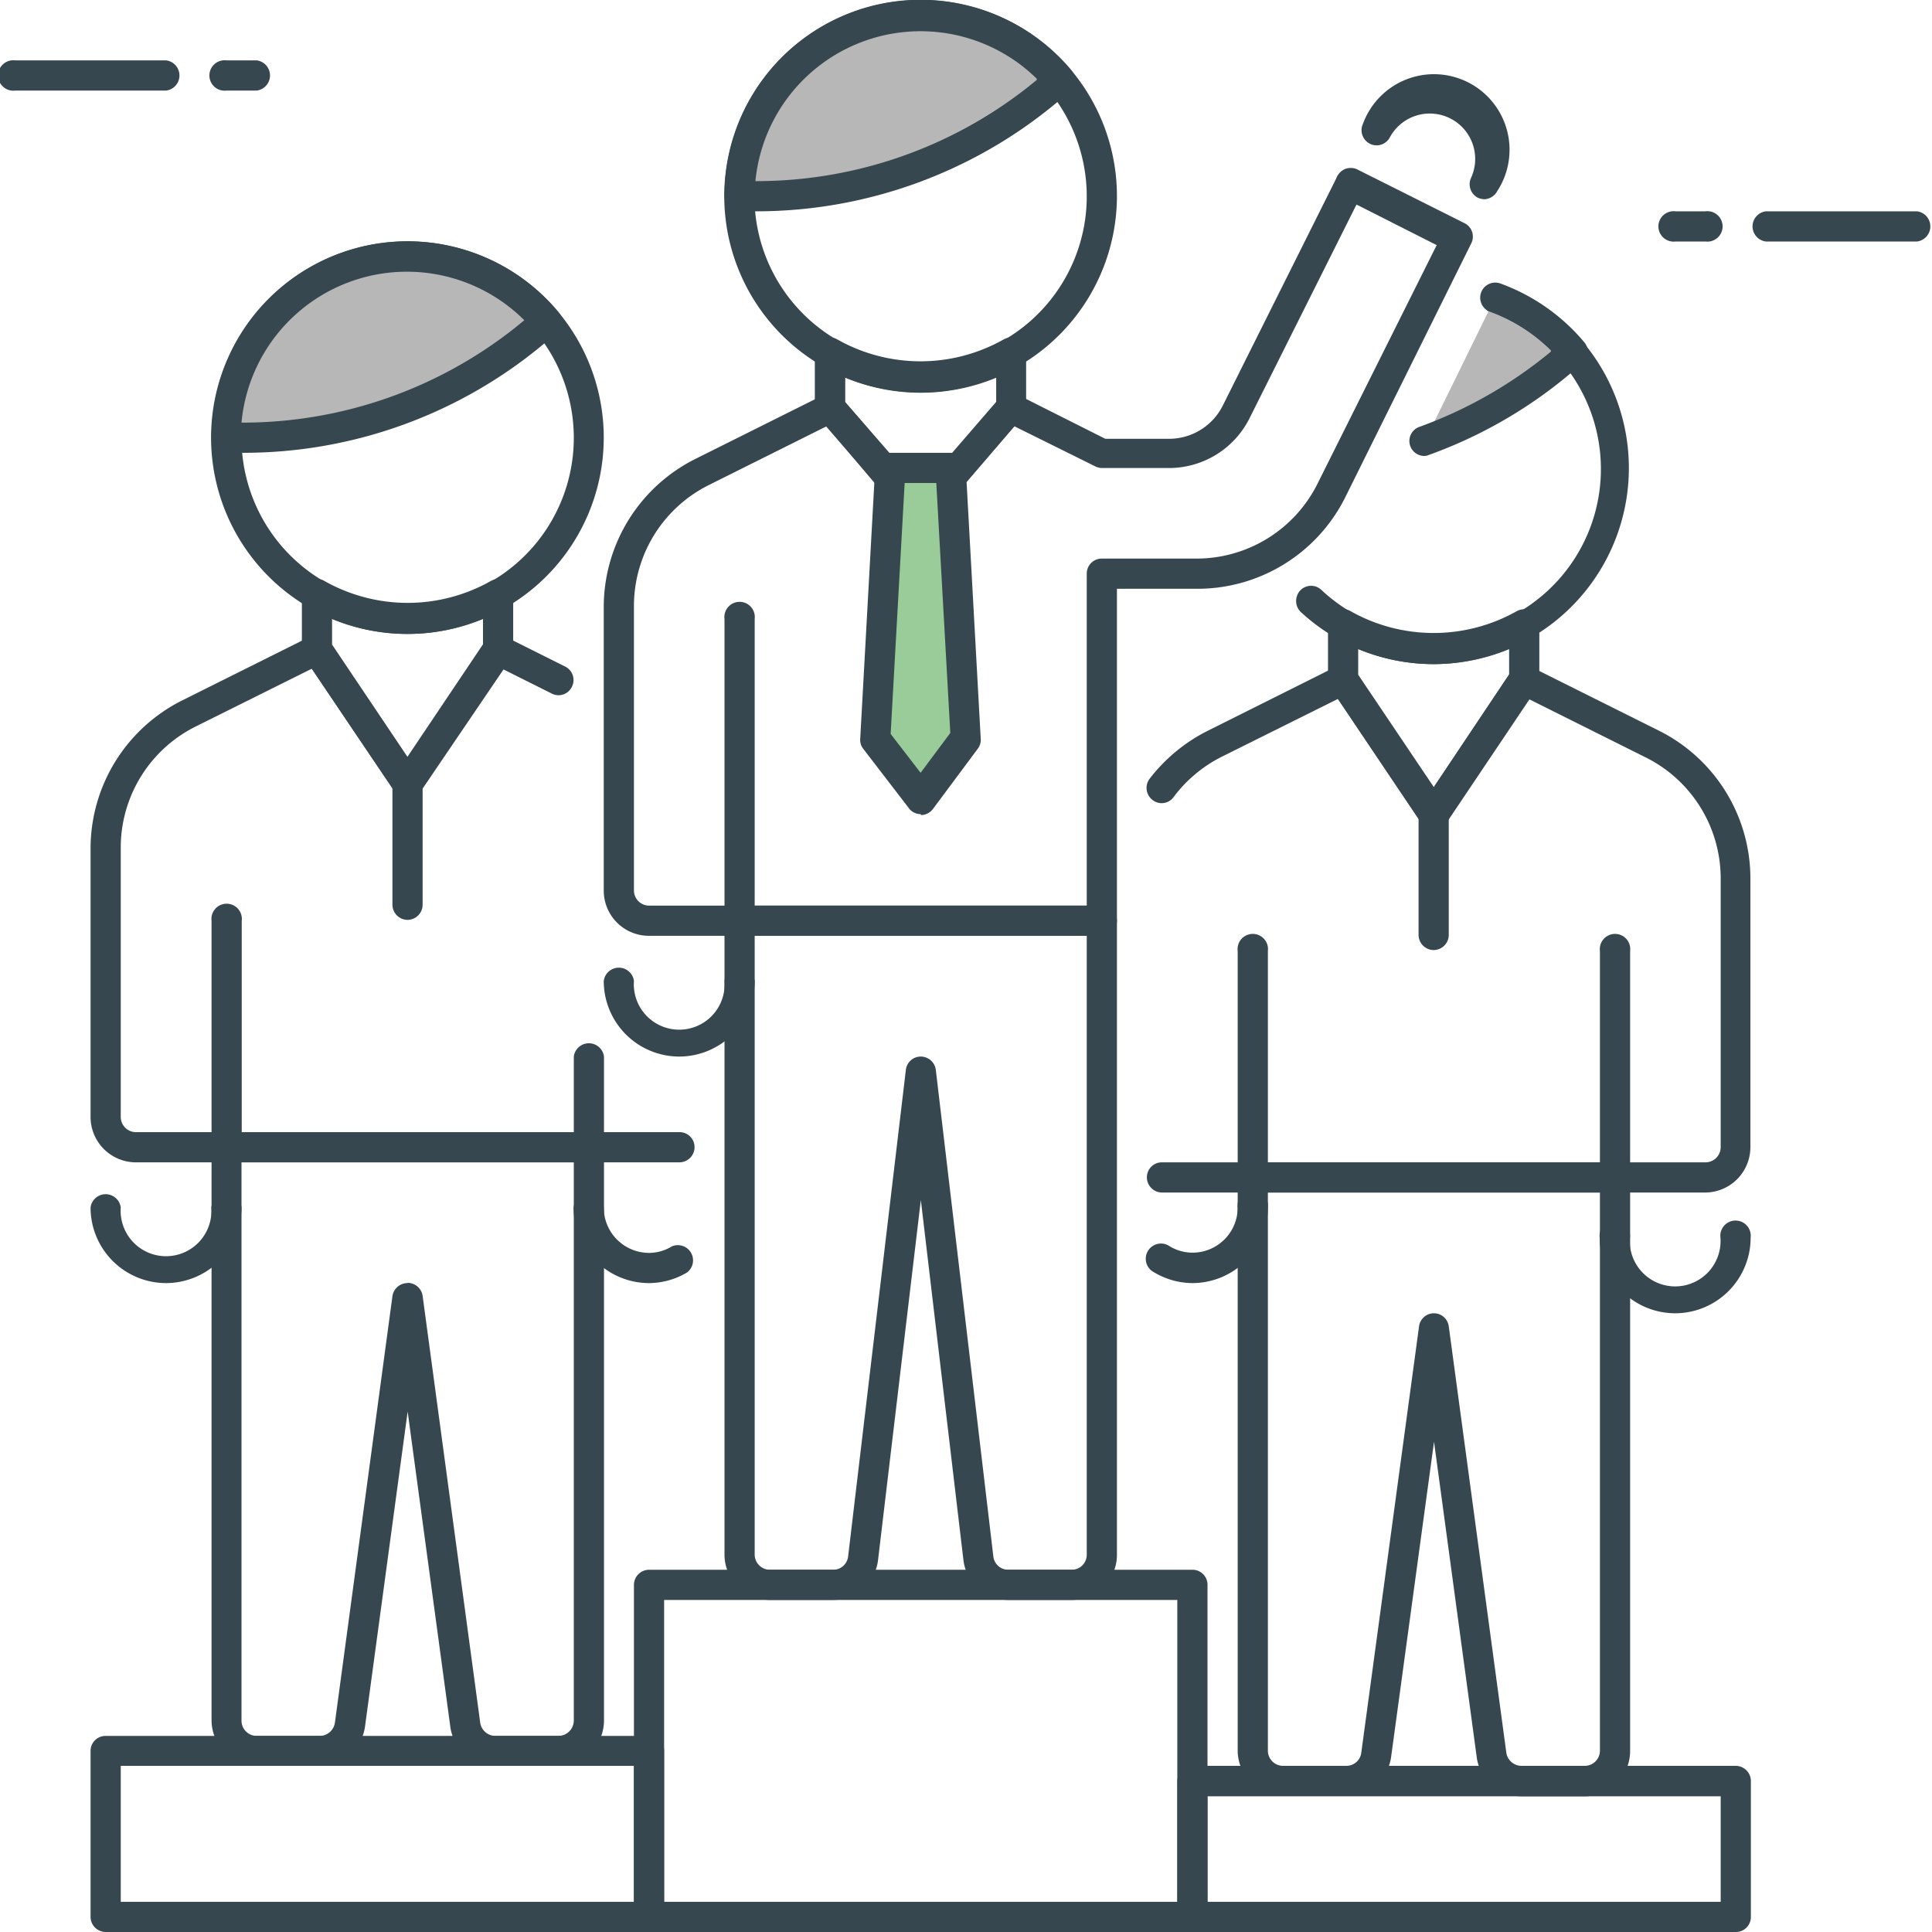 <svg xmlns="http://www.w3.org/2000/svg" viewBox="0 0 80 80" width="80" height="80"><defs><style>.cls-1{fill:#37474f;}.cls-2{fill:#b7b7b7;}.cls-3{fill:#9c9;}</style></defs><g id="Capa_2" data-name="Capa 2"><g id="Capa_1-2" data-name="Capa 1"><path class="cls-1" d="M6.88,3.75H.63a.63.63,0,1,1,0-1.25H6.88a.63.63,0,0,1,0,1.25Z"/><path class="cls-1" d="M10.63,3.75H9.38a.63.63,0,1,1,0-1.25h1.25a.63.63,0,0,1,0,1.25Z"/><path class="cls-1" d="M79.38,10H73.12a.63.63,0,0,1,0-1.25h6.26a.63.63,0,0,1,0,1.25Z"/><path class="cls-1" d="M70.62,10H69.38a.63.63,0,1,1,0-1.25h1.24a.63.63,0,1,1,0,1.25Z"/><path class="cls-1" d="M49.38,80H26.88a.63.63,0,0,1-.63-.62V65.62a.63.63,0,0,1,.63-.62h22.5a.62.62,0,0,1,.62.62V79.38A.62.62,0,0,1,49.38,80ZM27.5,78.75H48.75V66.25H27.5Z"/><path class="cls-1" d="M26.88,80H4.38a.63.63,0,0,1-.63-.62V72.5a.62.62,0,0,1,.63-.62h22.5a.62.62,0,0,1,.62.62v6.88A.62.62,0,0,1,26.88,80ZM5,78.75H26.25V73.12H5Z"/><path class="cls-1" d="M71.88,80H49.38a.63.63,0,0,1-.63-.62V73.75a.63.63,0,0,1,.63-.63h22.5a.63.63,0,0,1,.62.63v5.63A.62.62,0,0,1,71.88,80ZM50,78.75H71.25V74.38H50Z"/><path class="cls-1" d="M38.13,16.25a8.13,8.13,0,1,1,8.12-8.13A8.14,8.14,0,0,1,38.13,16.25Zm0-15A6.88,6.88,0,1,0,45,8.12,6.88,6.88,0,0,0,38.13,1.25Z"/><path class="cls-2" d="M43.33,3.79l.56-.47a7.5,7.5,0,0,0-13.26,4.8h.71A18.76,18.76,0,0,0,43.33,3.79Z"/><path class="cls-1" d="M31.34,8.75h-.71A.63.63,0,0,1,30,8.12a8.13,8.13,0,0,1,14.37-5.2.7.7,0,0,1,.14.46.61.61,0,0,1-.23.42l-.55.47A19.43,19.43,0,0,1,31.34,8.75ZM31.28,7.5h.06A18.18,18.18,0,0,0,42.93,3.31h0l0-.05A6.87,6.87,0,0,0,31.28,7.5Z"/><path class="cls-1" d="M38.12,21.84a.62.62,0,0,1-.47-.22l-3.76-4.33a.66.66,0,0,1-.15-.41V14.61a.65.65,0,0,1,.31-.55.62.62,0,0,1,.63,0,7,7,0,0,0,6.87,0,.64.64,0,0,1,.63,0,.63.63,0,0,1,.31.54v2.25a.63.63,0,0,1-.15.41L38.6,21.62a.68.68,0,0,1-.48.22ZM35,16.65l3.13,3.6,3.12-3.61v-1a8.16,8.16,0,0,1-6.25,0Z"/><path class="cls-1" d="M44.38,66.25H41.75a1.87,1.87,0,0,1-1.86-1.68L38.13,49.69,36.36,64.58a1.87,1.87,0,0,1-1.86,1.67H31.88A1.88,1.88,0,0,1,30,64.38V38.13a.63.63,0,0,1,.63-.63h15a.63.63,0,0,1,.62.63V64.38A1.87,1.87,0,0,1,44.38,66.25Zm-6.25-22.5h0a.63.63,0,0,1,.62.55l2.38,20.13a.62.62,0,0,0,.62.57h2.63a.62.62,0,0,0,.62-.62V38.75H31.25V64.38a.63.63,0,0,0,.63.62H34.5a.62.62,0,0,0,.62-.56L37.51,44.3A.62.62,0,0,1,38.13,43.75Z"/><path class="cls-1" d="M61.48,8.25a.71.71,0,0,1-.28-.06.63.63,0,0,1-.28-.84,1.88,1.88,0,0,0-3.36-1.68.62.62,0,0,1-.84.28.63.63,0,0,1-.28-.83A3.13,3.13,0,1,1,62,7.91.64.64,0,0,1,61.48,8.25Z"/><path class="cls-1" d="M45.62,38.75H26.87A1.87,1.87,0,0,1,25,36.88V25.11A6.86,6.86,0,0,1,28.8,19l5.31-2.65a.62.62,0,0,1,.75.15l3.27,3.79,3.28-3.78a.64.64,0,0,1,.76-.15l3.6,1.81H48.4a2.49,2.49,0,0,0,2.24-1.39l4.69-9.39A.68.68,0,0,1,55.69,7a.66.66,0,0,1,.48,0l4.47,2.24a.62.62,0,0,1,.28.84L55.71,20.58a6.84,6.84,0,0,1-6.15,3.8H46.25V38.13A.63.63,0,0,1,45.62,38.75ZM34.23,17.65l-4.87,2.43a5.6,5.6,0,0,0-3.11,5V36.87a.63.63,0,0,0,.63.63H45V23.75a.62.62,0,0,1,.62-.62h3.94a5.6,5.6,0,0,0,5-3.11l4.93-9.87L56.17,8.47,51.75,17.3a3.73,3.73,0,0,1-3.35,2.08H45.62a.64.64,0,0,1-.27-.07L42,17.65l-3.44,4a.62.62,0,0,1-.47.22h0a.62.62,0,0,1-.48-.22Z"/><polygon class="cls-3" points="39.99 30.59 38.13 33.09 36.24 30.59 36.87 19.34 39.37 19.34 39.99 30.59"/><path class="cls-1" d="M38.13,33.71a.6.6,0,0,1-.5-.25L35.74,31a.6.6,0,0,1-.12-.41l.62-11.25a.62.62,0,0,1,.62-.59h2.5a.63.63,0,0,1,.63.59l.62,11.25a.6.6,0,0,1-.12.41l-1.86,2.5a.63.63,0,0,1-.5.25Zm-1.25-3.32L38.12,32l1.23-1.65L38.77,20H37.46Z"/><path class="cls-1" d="M30.63,38.75a.63.63,0,0,1-.63-.62V25.63a.63.63,0,1,1,1.25,0v12.5A.62.62,0,0,1,30.63,38.75Z"/><path class="cls-1" d="M28.13,43.75A3.13,3.13,0,0,1,25,40.62a.63.63,0,0,1,1.25,0,1.88,1.88,0,1,0,3.75,0,.63.63,0,0,1,1.25,0A3.13,3.13,0,0,1,28.13,43.75Z"/><path class="cls-1" d="M16.88,26.25A8.13,8.13,0,1,1,25,18.12,8.13,8.13,0,0,1,16.88,26.25Zm0-15a6.88,6.88,0,1,0,6.88,6.87A6.88,6.88,0,0,0,16.88,11.25Z"/><path class="cls-2" d="M22.08,13.79l.56-.47a7.5,7.5,0,0,0-13.26,4.8h.71A18.76,18.76,0,0,0,22.08,13.79Z"/><path class="cls-1" d="M10.09,18.75H9.38a.63.63,0,0,1-.62-.63,8.12,8.12,0,0,1,14.36-5.2.59.59,0,0,1,.14.46.57.57,0,0,1-.22.42l-.56.47A19.39,19.39,0,0,1,10.09,18.75ZM10,17.5h.06a18.18,18.18,0,0,0,11.59-4.19h0l.06-.05A6.88,6.88,0,0,0,10,17.5Z"/><path class="cls-1" d="M16.88,33.09a.63.63,0,0,1-.52-.28L12.6,27.23a.6.6,0,0,1-.1-.35V24.61a.63.63,0,0,1,.32-.55.6.6,0,0,1,.62,0,7,7,0,0,0,6.88,0,.62.62,0,0,1,.93.54v2.25a.63.63,0,0,1-.11.35l-3.75,5.59a.62.62,0,0,1-.51.28Zm-3.13-6.4,3.12,4.65L20,26.68V25.63a8.2,8.2,0,0,1-6.25,0Z"/><path class="cls-1" d="M28.13,48.13H5.63a1.88,1.88,0,0,1-1.88-1.88V35.11A6.86,6.86,0,0,1,7.55,29l5.29-2.64a.63.63,0,0,1,.8.21l3.24,4.8,3.22-4.81a.63.63,0,0,1,.8-.21l2.5,1.25a.62.62,0,0,1,.28.84.61.61,0,0,1-.83.28l-2-1L17.4,32.8a.62.62,0,0,1-.52.28h0a.62.62,0,0,1-.52-.28l-3.45-5.11-4.8,2.39a5.6,5.6,0,0,0-3.11,5V46.25a.63.63,0,0,0,.63.63h22.5a.62.62,0,0,1,.63.62A.63.63,0,0,1,28.13,48.13Z"/><path class="cls-1" d="M16.88,38.09a.63.63,0,0,1-.63-.63v-5a.63.63,0,0,1,1.25,0v5A.63.63,0,0,1,16.88,38.09Z"/><path class="cls-1" d="M9.38,48.13a.63.63,0,0,1-.62-.63V38.13a.63.63,0,1,1,1.25,0V47.5A.63.63,0,0,1,9.38,48.13Z"/><path class="cls-1" d="M24.38,48.13a.63.63,0,0,1-.62-.63V43.75a.63.63,0,0,1,1.25,0V47.5A.63.63,0,0,1,24.38,48.13Z"/><path class="cls-1" d="M23.13,73.12H20.51a1.87,1.87,0,0,1-1.87-1.67l-1.76-13-1.76,13a1.86,1.86,0,0,1-1.86,1.65H10.63a1.87,1.87,0,0,1-1.87-1.87V47.5a.62.62,0,0,1,.62-.62h15a.62.62,0,0,1,.63.62V71.25A1.88,1.88,0,0,1,23.13,73.12Zm-6.25-20h0a.63.63,0,0,1,.62.54L19.88,71.3a.64.64,0,0,0,.63.58h2.62a.64.64,0,0,0,.63-.63V48.13H10V71.25a.63.63,0,0,0,.62.63h2.63a.64.64,0,0,0,.62-.56l2.38-17.65A.63.63,0,0,1,16.88,53.13Z"/><path class="cls-1" d="M6.88,53.13A3.13,3.13,0,0,1,3.75,50,.63.63,0,0,1,5,50a1.88,1.88,0,1,0,3.75,0A.63.63,0,0,1,10,50,3.13,3.13,0,0,1,6.88,53.13Z"/><path class="cls-1" d="M26.88,53.13A3.13,3.13,0,0,1,23.75,50,.63.63,0,0,1,25,50a1.88,1.88,0,0,0,1.88,1.88,1.82,1.82,0,0,0,.94-.27.63.63,0,0,1,.63,1.08A3.11,3.11,0,0,1,26.88,53.13Z"/><path class="cls-1" d="M59.38,27.5a8.12,8.12,0,0,1-5.53-2.17.64.64,0,0,1,0-.89.62.62,0,0,1,.88,0,6.87,6.87,0,1,0,7-11.49.63.63,0,0,1,.43-1.18A8.12,8.12,0,0,1,59.38,27.5Z"/><path class="cls-2" d="M59,18.26A18.82,18.82,0,0,0,64.57,15l.56-.47a7.4,7.4,0,0,0-3.2-2.24"/><path class="cls-1" d="M59,18.88a.62.62,0,0,1-.21-1.21,18.34,18.34,0,0,0,5.43-3.11l0-.05a7,7,0,0,0-2.52-1.6.62.62,0,1,1,.43-1.17,8.16,8.16,0,0,1,3.47,2.43.64.64,0,0,1,.15.46.63.63,0,0,1-.23.42l-.56.47a19.14,19.14,0,0,1-5.8,3.32A.46.46,0,0,1,59,18.88Z"/><path class="cls-1" d="M59.37,34.34a.64.64,0,0,1-.52-.28l-3.76-5.58a.6.6,0,0,1-.1-.35V25.86a.65.65,0,0,1,.31-.55.62.62,0,0,1,.63,0,7,7,0,0,0,6.87,0,.63.63,0,0,1,.94.54v2.25a.63.63,0,0,1-.11.35l-3.74,5.59a.64.64,0,0,1-.52.28Zm-3.13-6.4,3.13,4.65,3.12-4.66V26.88a8.2,8.2,0,0,1-6.25,0Z"/><path class="cls-1" d="M70.62,49.38H48.12a.63.63,0,0,1-.63-.63.62.62,0,0,1,.63-.62h22.5a.63.63,0,0,0,.63-.63V36.36a5.6,5.6,0,0,0-3.11-5l-4.81-2.4-3.44,5.12a.62.62,0,0,1-.52.28h0a.62.62,0,0,1-.52-.28L55.4,28.94l-4.8,2.39a5.66,5.66,0,0,0-2,1.67.61.61,0,0,1-.87.13.63.63,0,0,1-.13-.88,7,7,0,0,1,2.43-2l5.28-2.64a.63.63,0,0,1,.8.21l3.24,4.81,3.22-4.82a.63.63,0,0,1,.8-.21l5.31,2.65a6.84,6.84,0,0,1,3.8,6.15V47.5A1.88,1.88,0,0,1,70.62,49.38Z"/><path class="cls-1" d="M59.37,39.34a.63.63,0,0,1-.63-.63v-5a.63.63,0,0,1,1.25,0v5A.63.63,0,0,1,59.37,39.34Z"/><path class="cls-1" d="M51.88,49.38a.63.63,0,0,1-.63-.63V39.38a.63.63,0,1,1,1.25,0v9.37A.63.63,0,0,1,51.88,49.38Z"/><path class="cls-1" d="M66.88,49.38a.63.63,0,0,1-.63-.63V39.38a.63.63,0,1,1,1.25,0v9.37A.63.63,0,0,1,66.88,49.38Z"/><path class="cls-1" d="M65.62,74.38H63a1.87,1.87,0,0,1-1.86-1.68l-1.76-13-1.77,13a1.87,1.87,0,0,1-1.86,1.66H53.13a1.88,1.88,0,0,1-1.88-1.88V48.75a.62.62,0,0,1,.63-.62h15a.62.62,0,0,1,.62.62V72.5A1.88,1.88,0,0,1,65.62,74.38Zm-6.24-20a.62.62,0,0,1,.61.54l2.38,17.63a.64.64,0,0,0,.63.57h2.62a.63.63,0,0,0,.63-.62V49.38H52.5V72.5a.63.63,0,0,0,.63.62h2.62a.62.62,0,0,0,.62-.56l2.39-17.64A.62.62,0,0,1,59.38,54.38Z"/><path class="cls-1" d="M69.37,54.38a3.13,3.13,0,0,1-3.13-3.13.63.63,0,1,1,1.25,0,1.88,1.88,0,1,0,3.75,0,.63.63,0,1,1,1.25,0A3.13,3.13,0,0,1,69.37,54.38Z"/><path class="cls-1" d="M49.38,53.13a3.12,3.12,0,0,1-1.58-.44.63.63,0,1,1,.64-1.08,1.85,1.85,0,0,0,.94.26A1.87,1.87,0,0,0,51.25,50a.63.63,0,1,1,1.25,0A3.13,3.13,0,0,1,49.38,53.13Z"/></g></g></svg>